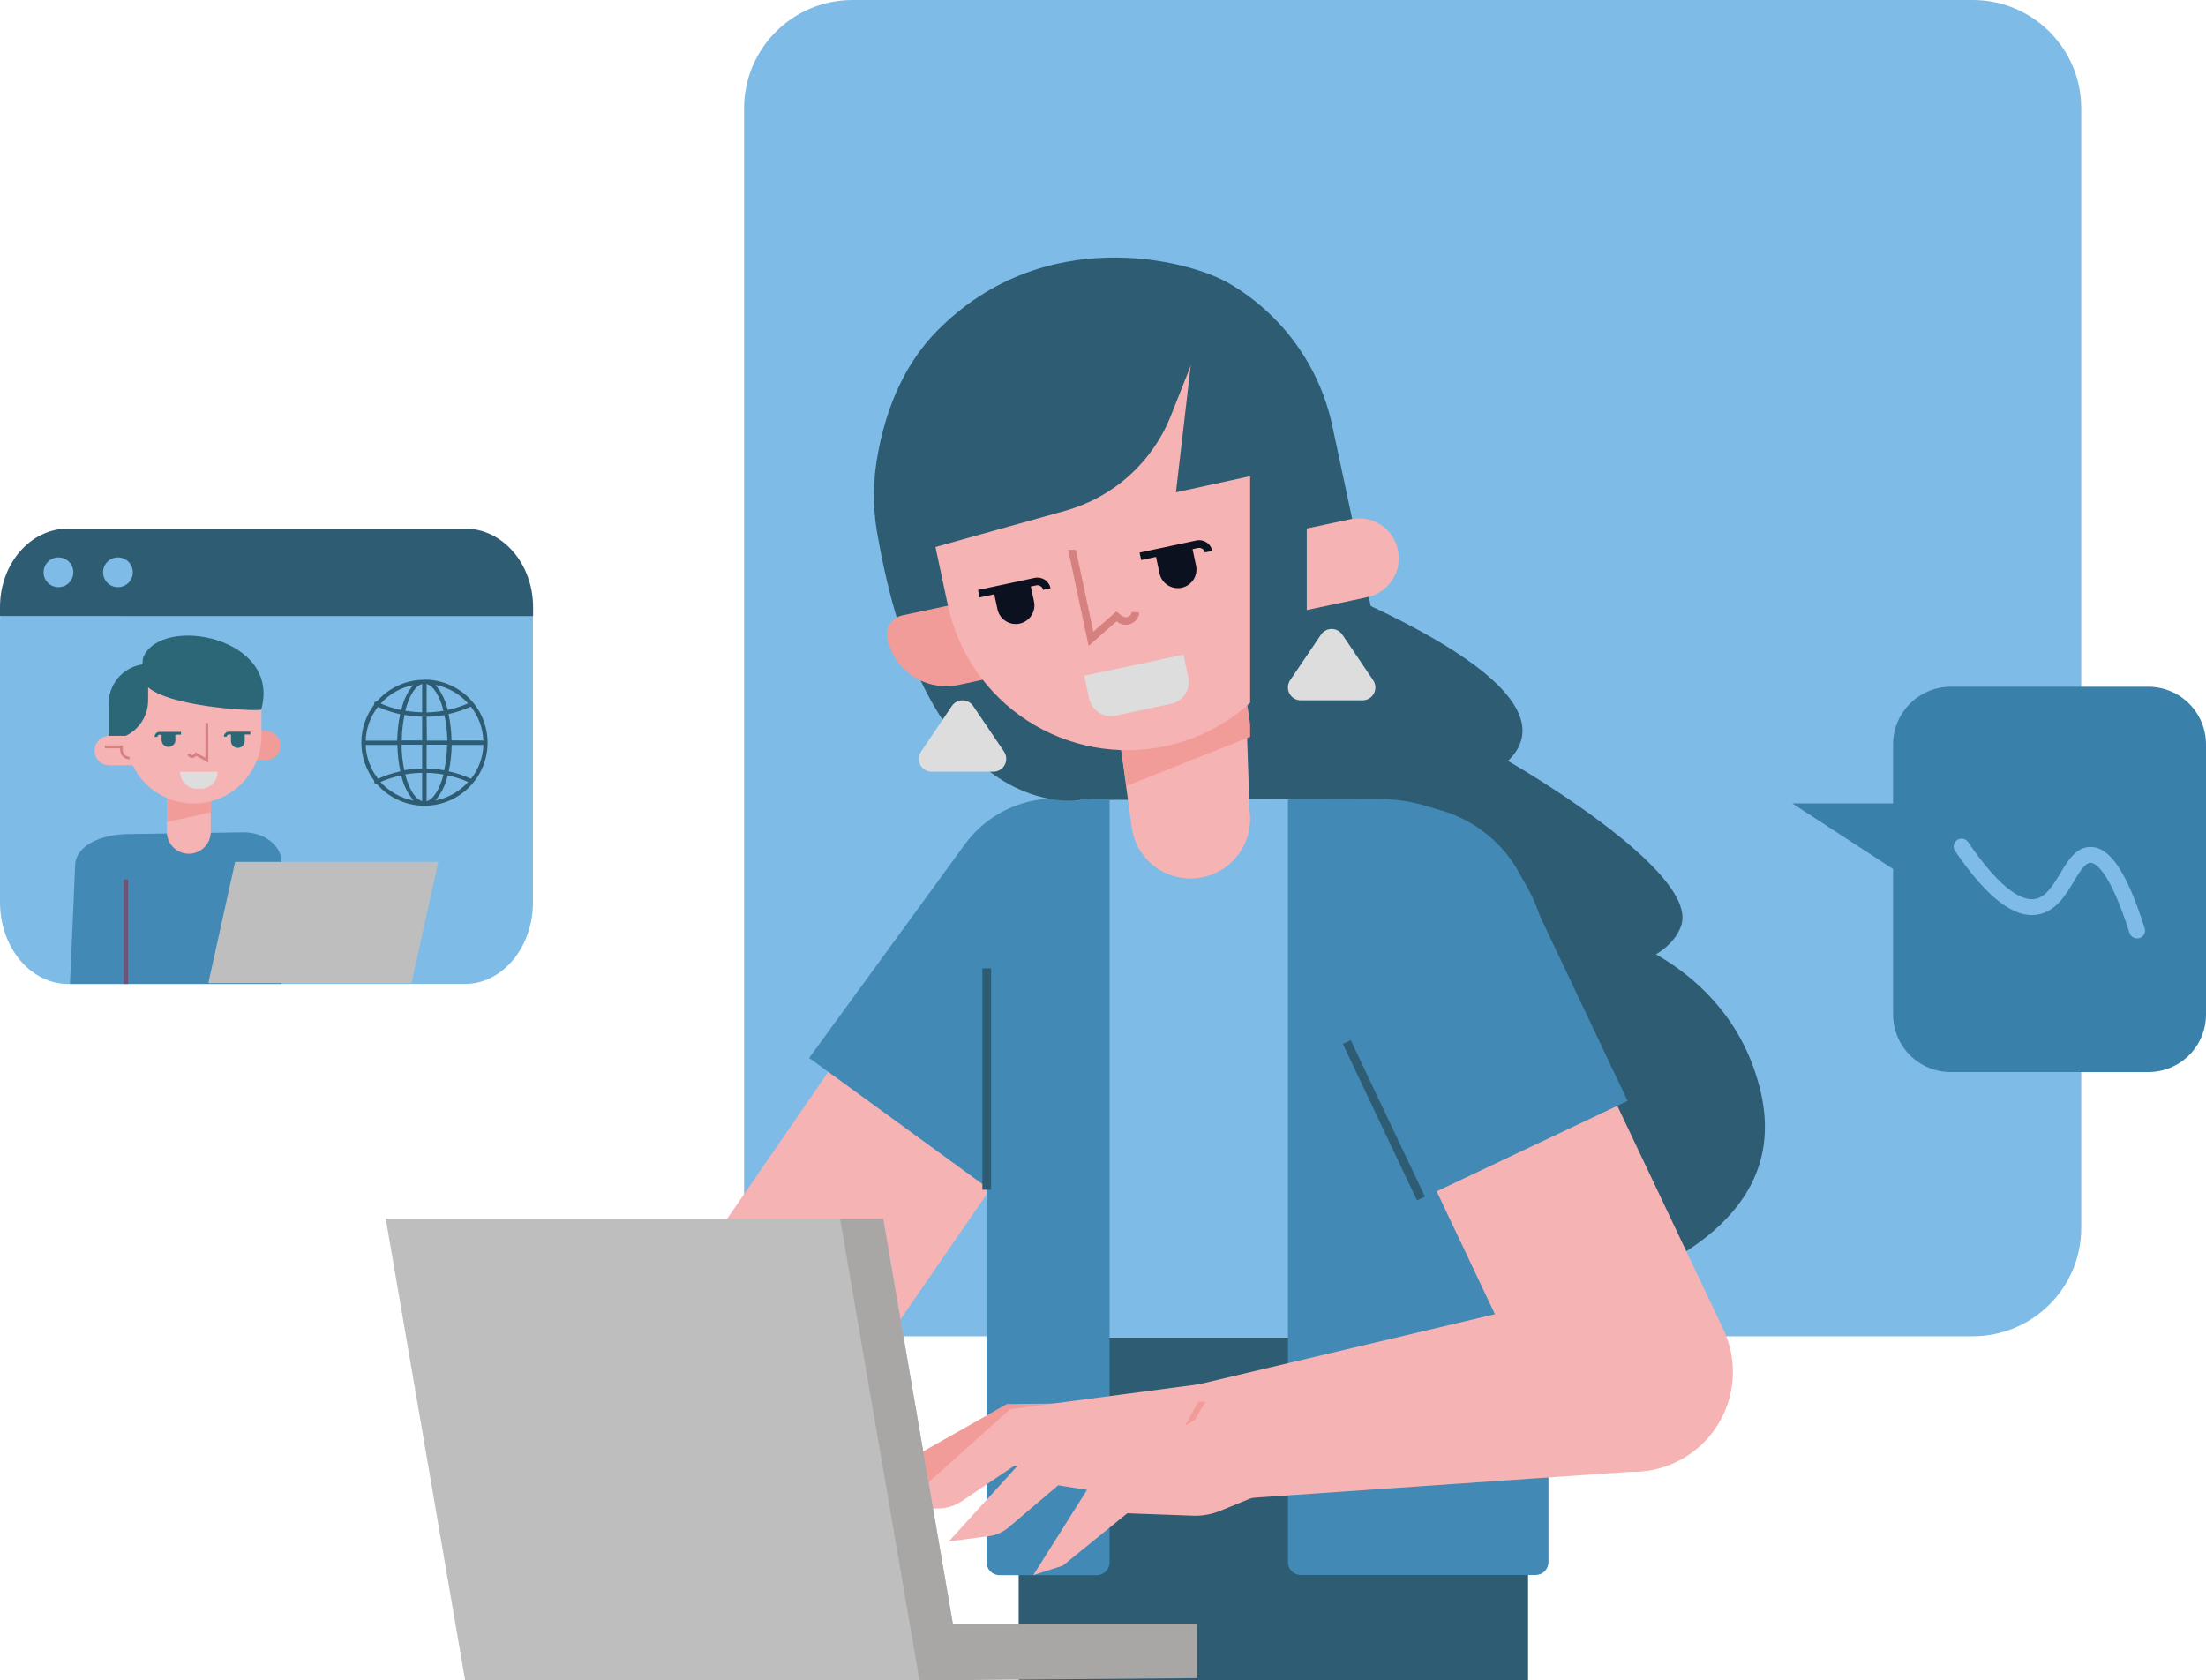 <svg width="495" height="377" viewBox="0 0 495 377" fill="none" xmlns="http://www.w3.org/2000/svg">
<path d="M191.296 299.86L442.668 299.86C456.108 299.86 467.003 288.972 467.003 275.54L467.003 24.32C467.003 10.888 456.108 0 442.668 0L191.296 0C177.856 0 166.961 10.888 166.961 24.32L166.961 275.54C166.961 288.972 177.856 299.86 191.296 299.86Z" fill="#7EBBE7"/>
<path d="M342.877 300.08H228.578V377H342.877V300.08Z" fill="#2E5C73"/>
<path d="M377.229 207.73C369.224 230.51 280.98 216.01 280.98 216.01V171.77L338.405 170.77C338.405 170.77 381.521 195.43 377.229 207.73Z" fill="#2E5C73"/>
<path d="M395.06 244.93C406.987 295.47 304.725 300.08 304.725 300.08L298.812 209L356.226 208C356.226 208 387.815 214.2 395.06 244.93Z" fill="#2E5C73"/>
<path d="M149.695 312.504L168.465 325.411C173.487 328.864 180.359 327.595 183.814 322.577L240.634 240.045C244.089 235.027 242.819 228.159 237.798 224.706L219.028 211.8C214.006 208.347 207.134 209.616 203.679 214.634L146.859 297.165C143.404 302.184 144.674 309.051 149.695 312.504Z" fill="#F6B3B4"/>
<path d="M223.092 267.633L181.562 237.402L216.482 189.49C220.396 184.12 226.285 180.523 232.853 179.492C239.42 178.46 246.129 180.078 251.503 183.99L262.283 191.837C265.064 193.862 266.927 196.908 267.461 200.306C267.995 203.703 267.157 207.174 265.131 209.953L223.092 267.633Z" fill="#4289B5"/>
<path d="M314.351 300.08H241.126C235.895 300.077 230.879 297.999 227.18 294.301C223.482 290.603 221.404 285.588 221.404 280.36V209.43C221.404 201.434 224.583 193.765 230.241 188.111C235.898 182.456 243.572 179.28 251.573 179.28H302.494C310.874 179.28 318.912 182.607 324.838 188.53C330.764 194.452 334.093 202.484 334.093 210.86V280.36C334.093 282.95 333.582 285.516 332.59 287.909C331.598 290.302 330.143 292.476 328.31 294.308C326.477 296.139 324.3 297.591 321.905 298.582C319.51 299.572 316.943 300.081 314.351 300.08Z" fill="#7EBBE7"/>
<path d="M318.523 179.28L242.347 179.51C242.347 179.51 208.697 185.74 197.12 121.2C195.93 115.419 195.778 109.474 196.669 103.64C198.791 90.26 203.874 80.73 210.257 74.26C234.142 50 266.542 58.21 275.757 63.57C281.601 66.966 286.676 71.539 290.66 76.997C294.644 82.456 297.45 88.681 298.901 95.28L307.586 136C362.45 161.77 339.386 174.84 318.523 179.28Z" fill="#2E5C73"/>
<path d="M288.995 179.28H309.187C319.338 179.28 329.073 183.31 336.251 190.483C343.428 197.656 347.461 207.385 347.461 217.53V350.53C347.461 351.299 347.155 352.037 346.611 352.581C346.066 353.124 345.328 353.43 344.559 353.43H291.897C291.127 353.43 290.389 353.124 289.845 352.581C289.301 352.037 288.995 351.299 288.995 350.53V179.28Z" fill="#4289B5"/>
<path d="M246.109 353.47H224.275C223.894 353.47 223.517 353.395 223.165 353.249C222.813 353.104 222.493 352.89 222.224 352.621C221.954 352.351 221.74 352.032 221.595 351.68C221.449 351.328 221.374 350.951 221.374 350.57L221.374 203.57C221.374 197.141 223.929 190.976 228.478 186.43C233.026 181.884 239.196 179.33 245.628 179.33H248.98L248.98 350.56C248.983 351.326 248.683 352.061 248.145 352.607C247.607 353.152 246.875 353.462 246.109 353.47Z" fill="#4289B5"/>
<path d="M222.395 217.3H220.434V266.98H222.395V217.3Z" fill="#2E5C73"/>
<path d="M229.448 150.643L215.12 153.692C211.619 154.437 207.964 153.761 204.961 151.814C201.958 149.866 199.852 146.806 199.107 143.307C198.864 142.166 199.084 140.974 199.72 139.995C200.355 139.017 201.354 138.33 202.496 138.087L225.72 133.145C226.862 132.902 228.054 133.123 229.033 133.758C230.013 134.393 230.7 135.391 230.943 136.532L232.837 145.423C233.08 146.564 232.86 147.756 232.224 148.735C231.589 149.713 230.59 150.4 229.448 150.643Z" fill="#F29C9A"/>
<path d="M268.973 197C272.477 196.523 275.649 194.675 277.792 191.863C279.934 189.05 280.872 185.503 280.4 182L279.519 156.13C278.519 148.84 269.853 148.62 262.509 149.61C260.773 149.845 259.101 150.419 257.588 151.301C256.075 152.182 254.75 153.352 253.69 154.745C252.63 156.138 251.854 157.727 251.409 159.419C250.963 161.112 250.855 162.876 251.092 164.61L253.934 185.61C254.171 187.346 254.749 189.017 255.633 190.53C256.518 192.042 257.692 193.365 259.089 194.423C260.486 195.481 262.078 196.253 263.774 196.695C265.47 197.137 267.237 197.241 268.973 197Z" fill="#F6B3B4"/>
<path d="M278.208 147.18L249.021 151.63L252.793 176.36L280.95 165.18L278.208 147.18Z" fill="#F29C9A"/>
<path d="M244.328 87L284.583 78.43L293.178 118.64C295.45 129.309 293.389 140.444 287.449 149.595C281.508 158.747 272.174 165.165 261.499 167.44C250.824 169.711 239.684 167.651 230.529 161.714C221.374 155.776 214.953 146.448 212.679 135.78L204.124 95.55L244.328 87Z" fill="#F6B3B4"/>
<path d="M292.468 137.06L306.796 134.012C311.633 132.982 314.72 128.229 313.69 123.394C312.66 118.559 307.903 115.475 303.066 116.504L288.738 119.553C283.9 120.582 280.814 125.336 281.844 130.171C282.874 135.005 287.63 138.09 292.468 137.06Z" fill="#F6B3B4"/>
<path d="M262.72 157.945L250.32 160.583C249.022 160.86 247.668 160.609 246.555 159.887C245.442 159.166 244.661 158.031 244.385 156.734L243.299 151.639L265.554 146.903L266.64 151.999C266.778 152.647 266.786 153.316 266.663 153.967C266.54 154.618 266.289 155.238 265.924 155.791C265.559 156.345 265.088 156.82 264.538 157.19C263.988 157.559 263.37 157.816 262.72 157.945Z" fill="#DDDDDD"/>
<path d="M244.278 144.93L250.552 139.41L250.732 139.56C251.161 139.894 251.672 140.107 252.211 140.179C252.75 140.25 253.299 140.177 253.8 139.966C254.302 139.755 254.738 139.414 255.064 138.979C255.39 138.544 255.594 138.03 255.655 137.49L253.974 137.3C253.945 137.541 253.853 137.77 253.707 137.963C253.561 138.157 253.366 138.308 253.142 138.401C252.918 138.495 252.673 138.527 252.433 138.496C252.192 138.464 251.965 138.369 251.773 138.22L250.482 137.22L245.329 141.76L241.417 123.39H239.686L244.278 144.93Z" fill="#D68080"/>
<path d="M255.715 124L268.433 121.29C268.822 121.204 269.224 121.196 269.617 121.266C270.009 121.337 270.383 121.485 270.718 121.702C271.052 121.919 271.34 122.2 271.564 122.53C271.789 122.859 271.945 123.23 272.025 123.62L270.374 123.97C270.29 123.63 270.078 123.335 269.781 123.148C269.484 122.962 269.126 122.898 268.783 122.97L267.592 123.23L268.342 126.75C268.483 127.297 268.511 127.867 268.425 128.425C268.339 128.984 268.142 129.519 267.844 129.999C267.546 130.479 267.154 130.894 266.691 131.218C266.229 131.543 265.705 131.771 265.152 131.888C264.6 132.006 264.029 132.01 263.474 131.902C262.919 131.793 262.392 131.573 261.925 131.256C261.457 130.938 261.059 130.53 260.754 130.054C260.448 129.579 260.242 129.047 260.148 128.49L259.397 124.97L256.065 125.68L255.715 124Z" fill="#0B111E"/>
<path d="M219.463 132.39L232.141 129.68C232.53 129.594 232.932 129.586 233.325 129.656C233.717 129.727 234.091 129.875 234.426 130.092C234.76 130.309 235.048 130.59 235.272 130.92C235.497 131.249 235.653 131.62 235.733 132.01L234.082 132.36C233.998 132.02 233.786 131.725 233.489 131.538C233.192 131.352 232.834 131.288 232.491 131.36L231.3 131.62L232.051 135.14C232.231 136.206 231.993 137.301 231.385 138.195C230.777 139.089 229.846 139.714 228.788 139.939C227.73 140.163 226.626 139.97 225.707 139.4C224.787 138.83 224.124 137.927 223.856 136.88L223.105 133.36L219.773 134.07L219.463 132.39Z" fill="#0B111E"/>
<path d="M239.045 114.61L202.553 124.8L198.21 104.42L207.686 86.5L267.162 82.12L262.739 93.27C260.705 98.413 257.507 103.015 253.397 106.718C249.286 110.42 244.374 113.121 239.045 114.61Z" fill="#2E5C73"/>
<path d="M263.87 110.48L294.068 103.9L285.013 74.26L267.172 82.12L263.87 110.48Z" fill="#2E5C73"/>
<path d="M293.227 102.61H280.52V169.86H293.227V102.61Z" fill="#2E5C73"/>
<path d="M346.14 317.463C351.444 328.653 364.819 333.427 376.013 328.127C387.208 322.827 391.982 309.459 386.677 298.269L361.586 245.339C356.281 234.149 342.906 229.374 331.712 234.674C320.518 239.975 315.743 253.343 321.048 264.533L346.14 317.463Z" fill="#F6B3B4"/>
<path d="M260.247 337.54L369.914 329.99L373.046 286.01L257.025 313.47L260.247 337.54Z" fill="#F6B3B4"/>
<path d="M365.184 247.068L318.849 269.006L292.211 212.813C289.711 207.54 289.41 201.491 291.373 195.996C293.337 190.501 297.404 186.011 302.68 183.513C309.702 180.188 317.758 179.787 325.076 182.398C332.393 185.01 338.373 190.419 341.7 197.437L365.22 247.051L365.184 247.068Z" fill="#4289B5"/>
<path d="M303.097 233.42L301.324 234.259L317.968 269.368L319.74 268.529L303.097 233.42Z" fill="#2E5C73"/>
<path d="M198.591 330.53L225.917 315.07L270.464 314.56L259.198 334.21L236.484 323.64L209.007 335.86L198.591 330.53Z" fill="#F29C9A"/>
<path d="M271.165 310.35L226.638 316.24L201.803 338.5H210.498C212.393 338.496 214.244 337.925 215.811 336.86L227.588 328.92L260.758 329.38L271.165 310.35Z" fill="#F6B3B4"/>
<path d="M280.44 311.83L246.019 331L231.841 353.47L238.495 351.32L252.944 339.58L267.743 340.12C269.797 340.192 271.843 339.827 273.746 339.05L287.655 333.37L280.44 311.83Z" fill="#F6B3B4"/>
<path d="M257.156 321.13L233.142 323.62L212.899 345.9L221.905 344.71C223.522 344.498 225.044 343.825 226.288 342.77L237.444 333.3L252.694 335.74L257.156 321.13Z" fill="#F6B3B4"/>
<path d="M104.363 377H215.981L198.18 273.48H86.562L104.363 377Z" fill="#BFBEBE"/>
<path d="M188.504 273.48H198.18L213.799 364.33H268.652V376.57L215.981 377H206.305L206.225 376.57L188.504 273.48Z" fill="#A9A6A6"/>
<path d="M305.735 157.15H291.887C291.362 157.152 290.847 157.01 290.397 156.741C289.947 156.471 289.579 156.084 289.333 155.621C289.087 155.158 288.972 154.636 289 154.113C289.029 153.589 289.2 153.084 289.495 152.65L296.419 142.41C296.683 142.018 297.039 141.697 297.456 141.475C297.873 141.253 298.338 141.137 298.811 141.137C299.283 141.137 299.749 141.253 300.166 141.475C300.583 141.697 300.939 142.018 301.202 142.41L308.127 152.65C308.422 153.084 308.593 153.589 308.621 154.113C308.65 154.636 308.535 155.158 308.289 155.621C308.043 156.084 307.675 156.471 307.225 156.741C306.775 157.01 306.26 157.152 305.735 157.15Z" fill="#DDDDDD"/>
<path d="M222.905 173.17H209.057C208.532 173.172 208.017 173.03 207.567 172.761C207.117 172.491 206.749 172.104 206.503 171.641C206.257 171.178 206.142 170.656 206.17 170.133C206.199 169.609 206.37 169.104 206.665 168.67L213.579 158.43C213.844 158.038 214.201 157.717 214.619 157.495C215.037 157.273 215.503 157.157 215.976 157.157C216.449 157.157 216.915 157.273 217.333 157.495C217.75 157.717 218.107 158.038 218.372 158.43L225.296 168.67C225.588 169.104 225.756 169.609 225.783 170.132C225.81 170.654 225.694 171.174 225.449 171.636C225.203 172.097 224.837 172.484 224.389 172.754C223.941 173.025 223.428 173.168 222.905 173.17Z" fill="#DDDDDD"/>
<path d="M104.353 121.16H15.299C6.834 121.16 0 129.37 0 139.51V202.45C0 212.58 6.834 220.8 15.269 220.8H104.323C112.758 220.8 119.592 212.58 119.592 202.45V139.51C119.622 129.37 112.788 121.16 104.353 121.16Z" fill="#7EBBE7"/>
<path d="M63.178 220.8H15.699L16.86 194.36C16.86 189.71 22.724 187.16 29.097 187.16L54.653 186.77C59.356 186.77 63.178 189.77 63.178 193.46V220.8Z" fill="#4289B5"/>
<path d="M47.288 178.84C47.288 176.123 45.084 173.92 42.365 173.92C39.647 173.92 37.442 176.123 37.442 178.84V186.66C37.442 189.377 39.647 191.58 42.365 191.58C45.084 191.58 47.288 189.377 47.288 186.66V178.84Z" fill="#F6B3B4"/>
<path d="M47.288 182.29L37.442 184.47V178.84C37.442 177.535 37.961 176.284 38.884 175.361C39.807 174.438 41.06 173.92 42.365 173.92C43.671 173.92 44.923 174.438 45.846 175.361C46.77 176.284 47.288 177.535 47.288 178.84V182.29Z" fill="#F29C9A"/>
<path d="M59.626 163.99H54.223C52.394 163.99 50.911 165.47 50.911 167.295C50.911 169.12 52.394 170.6 54.223 170.6H59.626C61.456 170.6 62.938 169.12 62.938 167.295C62.938 165.47 61.456 163.99 59.626 163.99Z" fill="#F29C9A"/>
<path d="M43.466 149.93L28.257 151.73V165.12C28.259 169.15 29.863 173.013 32.715 175.862C35.567 178.71 39.434 180.31 43.466 180.31C47.497 180.31 51.363 178.71 54.214 175.861C57.064 173.012 58.665 169.149 58.665 165.12V153.56L43.466 149.93Z" fill="#F6B3B4"/>
<path d="M33.24 149V157.16C33.237 159.505 32.303 161.754 30.643 163.411C28.983 165.069 26.732 166 24.385 166V157.84C24.387 155.495 25.322 153.246 26.982 151.589C28.642 149.931 30.893 149 33.24 149Z" fill="#2C6777"/>
<path d="M29.928 165.12H24.525C22.696 165.12 21.213 166.6 21.213 168.425C21.213 170.25 22.696 171.73 24.525 171.73H29.928C31.757 171.73 33.24 170.25 33.24 168.425C33.24 166.6 31.757 165.12 29.928 165.12Z" fill="#F6B3B4"/>
<path d="M29.098 170.4C28.53 170.4 27.985 170.175 27.583 169.773C27.182 169.372 26.956 168.828 26.956 168.26V167.92H23.534V167.29H27.537V168.29C27.537 168.693 27.697 169.08 27.982 169.365C28.267 169.65 28.654 169.81 29.058 169.81L29.098 170.4Z" fill="#D68080"/>
<path d="M40.414 173.2H48.829C48.831 173.699 48.733 174.194 48.543 174.656C48.352 175.117 48.072 175.537 47.719 175.89C47.365 176.243 46.946 176.523 46.484 176.713C46.022 176.904 45.527 177.001 45.027 177H44.197C43.191 177 42.226 176.601 41.515 175.89C40.804 175.179 40.404 174.215 40.404 173.21L40.414 173.2Z" fill="#DDDDDD"/>
<path d="M46.748 171.12L44.026 169.6L43.976 169.67C43.848 169.825 43.679 169.943 43.489 170.01C43.298 170.077 43.093 170.091 42.896 170.05C42.697 170.016 42.512 169.927 42.361 169.795C42.209 169.663 42.096 169.492 42.035 169.3L42.626 169.1C42.655 169.186 42.707 169.262 42.775 169.322C42.844 169.382 42.927 169.422 43.016 169.44C43.104 169.456 43.194 169.449 43.279 169.419C43.363 169.389 43.438 169.338 43.496 169.27L43.886 168.8L46.098 170.05V162.27H46.718L46.748 171.12Z" fill="#D68080"/>
<path d="M40.615 164.23H35.812C35.515 164.23 35.23 164.348 35.02 164.558C34.809 164.768 34.691 165.053 34.691 165.35H35.322C35.322 165.286 35.334 165.222 35.359 165.162C35.384 165.103 35.42 165.049 35.465 165.004C35.511 164.958 35.565 164.922 35.624 164.897C35.684 164.873 35.748 164.86 35.812 164.86H36.262V166.19C36.294 166.578 36.47 166.941 36.757 167.205C37.043 167.469 37.419 167.616 37.808 167.616C38.198 167.616 38.574 167.469 38.86 167.205C39.147 166.941 39.323 166.578 39.354 166.19V164.86H40.615V164.23Z" fill="#2C6777"/>
<path d="M56.174 164.2H51.361C51.065 164.2 50.782 164.317 50.572 164.524C50.362 164.732 50.243 165.015 50.24 165.31H50.871C50.871 165.18 50.922 165.055 51.014 164.964C51.106 164.872 51.231 164.82 51.361 164.82H51.821V166.15C51.804 166.363 51.831 166.578 51.901 166.78C51.971 166.983 52.082 167.168 52.227 167.326C52.373 167.483 52.549 167.608 52.745 167.694C52.941 167.78 53.153 167.824 53.367 167.824C53.581 167.824 53.793 167.78 53.989 167.694C54.185 167.608 54.362 167.483 54.507 167.326C54.652 167.168 54.763 166.983 54.833 166.78C54.903 166.578 54.93 166.363 54.913 166.15V164.82H56.174V164.2Z" fill="#2C6777"/>
<path d="M32.19 147.37C31.799 148.23 31.99 152.28 32.19 152.87C34.611 158.64 58.466 159.76 58.616 159.22C63.178 143 36.472 137.91 32.19 147.37Z" fill="#2C6777"/>
<path d="M28.757 197.34H27.757V220.8H28.757V197.34Z" fill="#6B5577"/>
<path d="M92.336 220.61H46.748L52.762 193.41H98.349L92.336 220.61Z" fill="#BFBEBE"/>
<path d="M95.248 152.54C93.209 152.541 91.193 152.981 89.34 153.832C87.487 154.683 85.84 155.924 84.511 157.47C84.411 157.436 84.302 157.436 84.201 157.47C84.108 157.515 84.031 157.589 83.981 157.68C83.968 157.746 83.968 157.814 83.981 157.88C83.967 157.949 83.967 158.021 83.981 158.09C82.106 160.548 81.09 163.554 81.09 166.645C81.09 169.736 82.106 172.742 83.981 175.2C83.967 175.269 83.967 175.341 83.981 175.41C83.968 175.476 83.968 175.544 83.981 175.61C84.019 175.691 84.082 175.758 84.161 175.8C84.234 175.851 84.322 175.879 84.411 175.88H84.511C86.058 177.68 88.033 179.062 90.254 179.899C92.475 180.737 94.871 181.002 97.222 180.672C99.573 180.342 101.803 179.426 103.707 178.01C105.611 176.593 107.128 174.72 108.119 172.564C109.109 170.408 109.541 168.038 109.375 165.671C109.21 163.304 108.451 161.017 107.169 159.02C105.888 157.023 104.124 155.381 102.041 154.243C99.958 153.105 97.622 152.509 95.248 152.51V152.54ZM105.704 174.75C104.1 174.02 102.423 173.464 100.701 173.09C101.111 171.139 101.332 169.153 101.361 167.16H108.476C108.382 169.92 107.411 172.578 105.704 174.75ZM82.05 167.17H89.174C89.204 169.16 89.425 171.142 89.834 173.09C88.114 173.468 86.437 174.025 84.831 174.75C83.128 172.58 82.154 169.927 82.05 167.17ZM84.791 158.61C86.398 159.332 88.075 159.889 89.794 160.27C89.375 162.219 89.154 164.206 89.134 166.2H82.05C82.149 163.452 83.108 160.805 84.791 158.63V158.61ZM95.728 160.84C97.07 160.818 98.408 160.691 99.73 160.46C100.132 162.344 100.35 164.263 100.381 166.19H95.788L95.728 160.84ZM95.728 159.84V153.49C97.289 153.88 98.68 156.2 99.52 159.49C98.269 159.721 97.001 159.848 95.728 159.87V159.84ZM94.727 153.49V159.84C93.456 159.818 92.189 159.701 90.935 159.49C91.776 156.22 93.166 153.88 94.727 153.49ZM94.727 160.8V166.15H90.155C90.175 164.224 90.383 162.305 90.775 160.42C92.097 160.658 93.435 160.792 94.777 160.82L94.727 160.8ZM90.115 167.11H94.727V172.46C93.385 172.482 92.047 172.609 90.725 172.84C90.332 170.962 90.127 169.049 90.115 167.13V167.11ZM94.727 173.41V179.77C93.166 179.37 91.776 177.06 90.935 173.77C92.189 173.559 93.456 173.442 94.727 173.42V173.41ZM95.728 179.77V173.43C97 173.459 98.267 173.582 99.52 173.8C98.68 177.08 97.289 179.39 95.728 179.8V179.77ZM95.728 172.46V167.11H100.331C100.299 169.04 100.081 170.962 99.68 172.85C98.375 172.622 97.053 172.498 95.728 172.48V172.46ZM101.321 166.15C101.292 164.16 101.071 162.178 100.661 160.23C102.381 159.849 104.058 159.293 105.664 158.57C107.38 160.742 108.358 163.404 108.456 166.17L101.321 166.15ZM105.064 157.83C103.58 158.479 102.034 158.978 100.451 159.32C100.015 157.246 99.073 155.312 97.709 153.69C100.554 154.236 103.139 155.706 105.064 157.87V157.83ZM92.766 153.69C91.399 155.322 90.466 157.272 90.055 159.36C88.471 159.018 86.926 158.519 85.442 157.87C87.366 155.723 89.943 154.269 92.776 153.73L92.766 153.69ZM85.402 175.47C86.898 174.822 88.457 174.33 90.055 174C90.494 176.075 91.436 178.012 92.796 179.64C89.948 179.111 87.353 177.659 85.412 175.51L85.402 175.47ZM97.699 179.62C99.073 178 100.015 176.06 100.441 173.98C102.025 174.32 103.57 174.82 105.054 175.47C103.129 177.613 100.558 179.07 97.729 179.62H97.699Z" fill="#2E5C73"/>
<path d="M119.622 138.26V136.26C119.622 126.52 112.788 118.62 104.353 118.62H15.299C6.834 118.59 0 126.49 0 136.23V138.23L119.622 138.26Z" fill="#2E5C73"/>
<path d="M13.118 131.76C13.78 131.76 14.426 131.564 14.976 131.196C15.526 130.829 15.954 130.307 16.207 129.696C16.46 129.085 16.525 128.413 16.395 127.765C16.266 127.117 15.946 126.521 15.478 126.055C15.01 125.588 14.413 125.271 13.764 125.143C13.115 125.015 12.443 125.083 11.832 125.337C11.222 125.591 10.701 126.021 10.335 126.572C9.969 127.122 9.774 127.769 9.776 128.43C9.776 128.868 9.863 129.302 10.031 129.707C10.199 130.111 10.445 130.479 10.756 130.788C11.066 131.098 11.435 131.343 11.84 131.509C12.246 131.676 12.68 131.761 13.118 131.76Z" fill="#7EBBE7"/>
<path d="M26.456 131.76C27.118 131.762 27.765 131.568 28.317 131.201C28.868 130.835 29.298 130.314 29.552 129.703C29.806 129.092 29.873 128.42 29.744 127.771C29.616 127.122 29.297 126.526 28.829 126.058C28.361 125.591 27.765 125.272 27.116 125.144C26.466 125.015 25.794 125.082 25.183 125.336C24.571 125.59 24.05 126.02 23.683 126.571C23.317 127.121 23.122 127.769 23.124 128.43C23.124 128.867 23.21 129.3 23.378 129.704C23.545 130.108 23.791 130.475 24.1 130.785C24.409 131.094 24.777 131.339 25.181 131.507C25.585 131.674 26.018 131.76 26.456 131.76Z" fill="#7EBBE7"/>
<path d="M402.174 180.29H424.778V167.05C424.776 165.351 425.11 163.669 425.759 162.099C426.409 160.529 427.362 159.102 428.563 157.901C429.765 156.699 431.192 155.746 432.762 155.095C434.332 154.445 436.016 154.11 437.715 154.11H482.062C483.762 154.11 485.445 154.445 487.016 155.095C488.586 155.746 490.013 156.699 491.214 157.901C492.416 159.102 493.369 160.529 494.018 162.099C494.668 163.669 495.001 165.351 495 167.05V227.64C495 231.069 493.637 234.358 491.211 236.783C488.784 239.208 485.494 240.57 482.062 240.57H437.715C434.284 240.57 430.993 239.208 428.567 236.783C426.141 234.358 424.778 231.069 424.778 227.64V195L402.174 180.29Z" fill="#3980AA"/>
<path d="M479.551 210.58C479.731 210.582 479.91 210.555 480.081 210.5C480.528 210.358 480.9 210.044 481.116 209.628C481.331 209.212 481.373 208.727 481.232 208.28C477.229 195.69 473.467 190.06 469.084 190.06H468.994C465.832 190.12 464.041 193.06 462.31 195.96C460.759 198.54 459.158 201.2 456.787 201.7C454.205 202.24 449.462 200.47 441.608 188.95C441.342 188.563 440.934 188.297 440.472 188.211C440.011 188.124 439.534 188.225 439.146 188.49C438.759 188.755 438.492 189.163 438.406 189.625C438.32 190.086 438.42 190.563 438.686 190.95C445.98 201.65 452.144 206.29 457.507 205.17C461.39 204.36 463.511 200.87 465.342 197.8C466.573 195.75 467.843 193.63 469.054 193.61C469.965 193.61 473.197 194.79 477.85 209.38C477.967 209.736 478.196 210.044 478.502 210.26C478.808 210.476 479.176 210.588 479.551 210.58Z" fill="#7EBBE7"/>
</svg>
